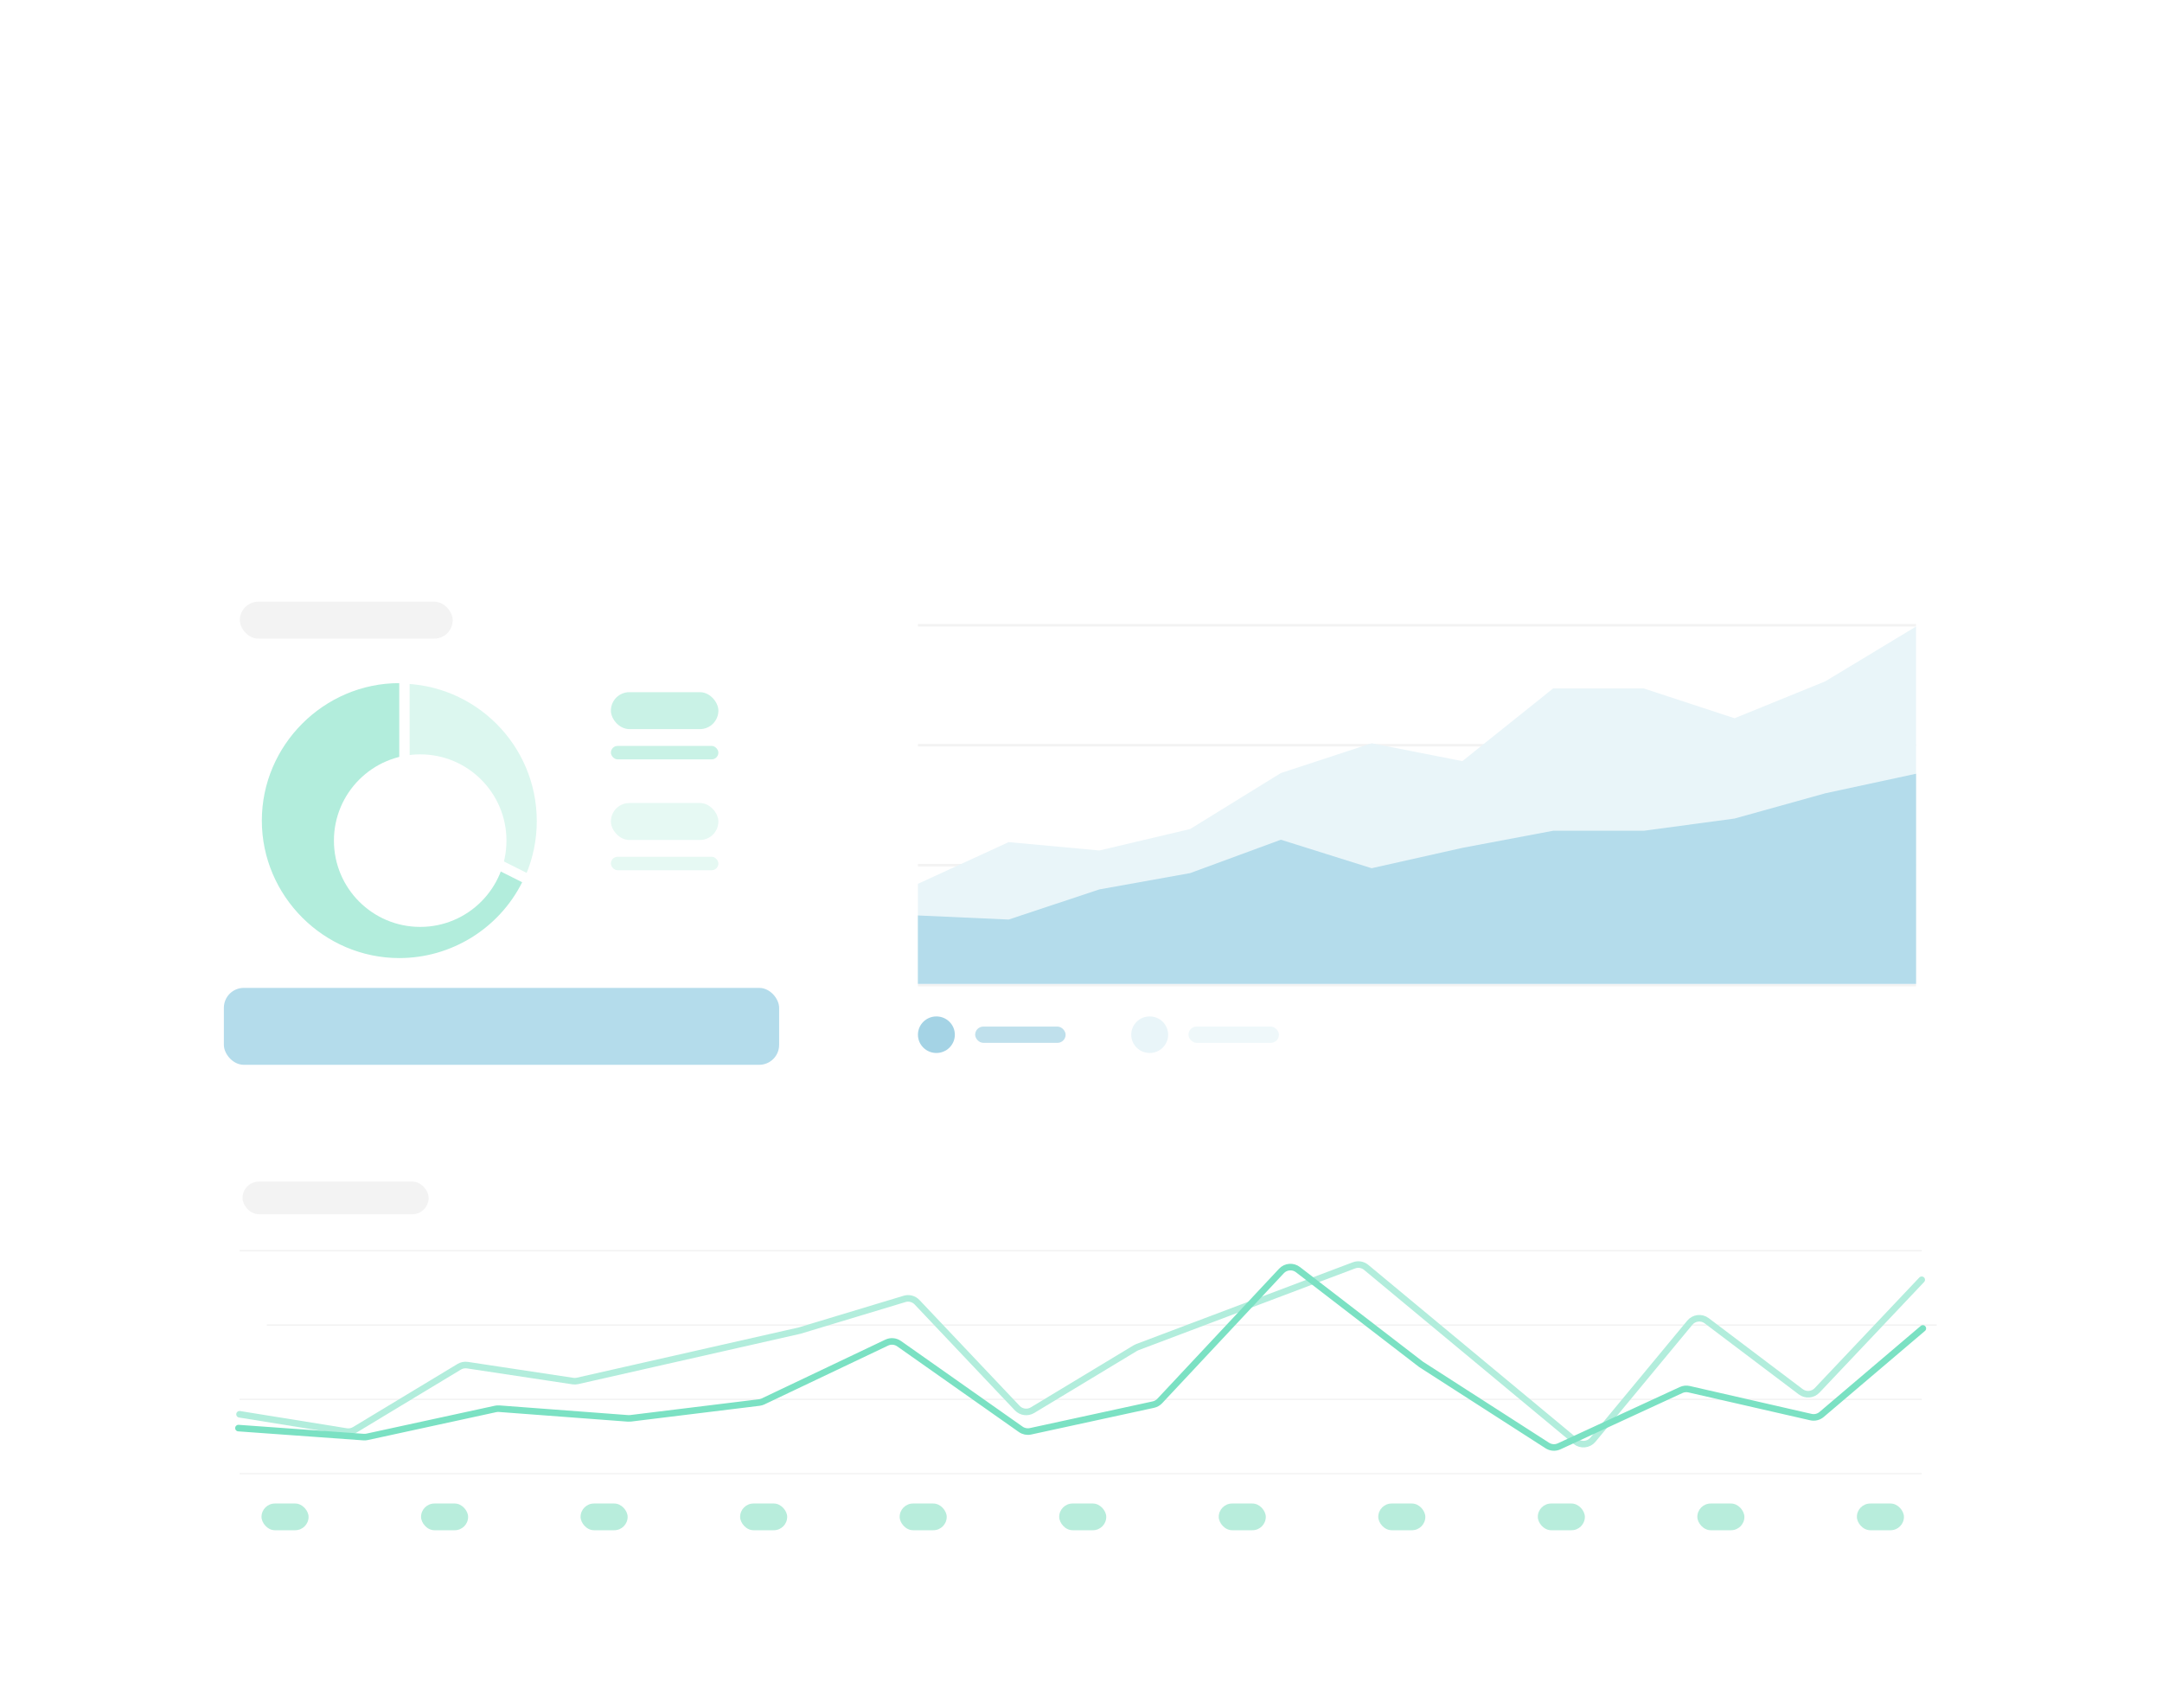 <svg width="543" height="429" viewBox="0 0 543 429" fill="none" xmlns="http://www.w3.org/2000/svg">
<g filter="url(#filter0_dddd_1592_2583)">
<rect x="50.449" y="87.698" width="151.016" height="131.555" rx="12.042" fill="white"/>
<rect opacity="0.7" x="153.429" y="119.84" width="26.997" height="9.28" rx="4.64" fill="#B2EDDC"/>
<rect opacity="0.7" x="153.429" y="133.34" width="26.997" height="3.375" rx="1.687" fill="#B2EDDC"/>
<rect opacity="0.7" x="153.429" y="161.182" width="26.997" height="3.375" rx="1.687" fill="#DCF7EF"/>
<rect opacity="0.7" x="153.429" y="147.683" width="26.997" height="9.28" rx="4.64" fill="#DCF7EF"/>
<path d="M100.288 186.743C119.357 186.743 134.815 171.285 134.815 152.216C134.815 133.148 119.357 117.689 100.288 117.689C81.22 117.689 65.762 133.148 65.762 152.216C65.762 171.285 81.22 186.743 100.288 186.743Z" fill="#DCF7EF"/>
<path d="M100.291 187.918C80.538 187.918 64.47 171.85 64.47 152.097C64.47 132.344 80.529 116.284 100.274 116.275H101.568L101.585 151.303L132.893 167.008L132.315 168.165C126.292 180.168 113.727 187.926 100.291 187.926V187.918Z" fill="#B2EDDC"/>
<path d="M100.271 117.569L100.289 152.096L131.148 167.577C125.297 179.236 113.328 186.623 100.289 186.623C81.347 186.623 65.762 171.038 65.762 152.096C65.762 133.154 81.338 117.578 100.271 117.569ZM102.86 114.98H100.271C90.425 114.98 81.122 118.872 74.089 125.905C67.056 132.938 63.182 142.25 63.182 152.096C63.182 161.942 67.056 171.253 74.098 178.295C81.14 185.337 90.442 189.212 100.297 189.212C114.217 189.212 127.239 181.177 133.478 168.734L134.643 166.421L132.33 165.256L102.895 150.491L102.877 117.561V114.972L102.86 114.98Z" fill="white"/>
<g filter="url(#filter1_d_1592_2583)">
<path d="M100.305 173.565C112.272 173.565 121.973 163.864 121.973 151.897C121.973 139.93 112.272 130.229 100.305 130.229C88.339 130.229 78.638 139.93 78.638 151.897C78.638 163.864 88.339 173.565 100.305 173.565Z" fill="white"/>
</g>
<rect x="56.227" y="194.113" width="139.458" height="19.316" rx="5" fill="#B4DCEB"/>
<rect x="60.238" y="97.114" width="53.462" height="9.28" rx="4.64" fill="#F3F3F3"/>
<rect x="219.466" y="87.698" width="272.843" height="131.554" rx="12.042" fill="white"/>
<ellipse cx="235.18" cy="205.87" rx="4.635" ry="4.591" fill="#A4D3E5"/>
<ellipse cx="288.752" cy="205.87" rx="4.635" ry="4.591" fill="#E9F5F9"/>
<rect opacity="0.7" x="244.918" y="203.832" width="22.72" height="4.079" rx="2.04" fill="#A4D3E5"/>
<rect opacity="0.7" x="298.489" y="203.832" width="22.72" height="4.079" rx="2.04" fill="#E9F5F9"/>
<line x1="230.539" y1="103.041" x2="481.224" y2="103.041" stroke="#F3F3F3" stroke-width="0.627"/>
<line x1="230.539" y1="133.166" x2="481.224" y2="133.166" stroke="#F3F3F3" stroke-width="0.627"/>
<line x1="230.539" y1="163.294" x2="481.224" y2="163.294" stroke="#F3F3F3" stroke-width="0.627"/>
<line x1="230.539" y1="193.416" x2="481.224" y2="193.416" stroke="#F3F3F3" stroke-width="0.627"/>
<g style="mix-blend-mode:multiply">
<path d="M253.329 157.505L230.539 167.976V193.106H481.224V103.354L458.435 117.116L435.645 126.391L412.856 118.911H390.066L367.276 137.161L344.487 132.673L321.697 140.153L298.908 154.214L276.118 159.599L253.329 157.505Z" fill="#E9F5F9"/>
</g>
<g style="mix-blend-mode:multiply">
<path d="M253.329 176.946L230.539 175.923V193.106H481.224V140.329L458.435 145.239L435.645 151.58L412.856 154.649H390.066L367.276 158.944L344.487 164.058L321.697 156.899L298.908 165.286L276.118 169.377L253.329 176.946Z" fill="#B4DCEB"/>
</g>
<rect x="50.449" y="235.253" width="441.922" height="105.223" rx="11.998" fill="white"/>
<rect opacity="0.7" x="65.68" y="323.614" width="11.82" height="6.707" rx="3.353" fill="#9AE6CE"/>
<rect opacity="0.7" x="105.75" y="323.614" width="11.82" height="6.707" rx="3.353" fill="#9AE6CE"/>
<rect opacity="0.7" x="145.817" y="323.614" width="11.82" height="6.707" rx="3.353" fill="#9AE6CE"/>
<rect opacity="0.7" x="185.887" y="323.614" width="11.82" height="6.707" rx="3.353" fill="#9AE6CE"/>
<rect opacity="0.7" x="225.956" y="323.614" width="11.82" height="6.707" rx="3.353" fill="#9AE6CE"/>
<rect opacity="0.7" x="266.025" y="323.614" width="11.82" height="6.707" rx="3.353" fill="#9AE6CE"/>
<rect opacity="0.7" x="306.094" y="323.614" width="11.82" height="6.707" rx="3.353" fill="#9AE6CE"/>
<rect opacity="0.7" x="346.161" y="323.614" width="11.82" height="6.707" rx="3.353" fill="#9AE6CE"/>
<rect opacity="0.7" x="386.23" y="323.614" width="11.82" height="6.707" rx="3.353" fill="#9AE6CE"/>
<rect opacity="0.7" x="426.298" y="323.614" width="11.82" height="6.707" rx="3.353" fill="#9AE6CE"/>
<rect opacity="0.7" x="466.368" y="323.614" width="11.82" height="6.707" rx="3.353" fill="#9AE6CE"/>
<g style="mix-blend-mode:multiply">
<path d="M60.166 260.131L482.654 260.131" stroke="#F3F3F3" stroke-width="0.354" stroke-miterlimit="10"/>
</g>
<g style="mix-blend-mode:multiply">
<path d="M67.012 278.793L486.42 278.793" stroke="#F3F3F3" stroke-width="0.354" stroke-miterlimit="10"/>
</g>
<g style="mix-blend-mode:multiply">
<path d="M60.166 297.455L482.654 297.455" stroke="#F3F3F3" stroke-width="0.354" stroke-miterlimit="10"/>
</g>
<g style="mix-blend-mode:multiply">
<path d="M60.166 316.116L482.654 316.116" stroke="#F3F3F3" stroke-width="0.354" stroke-miterlimit="10"/>
</g>
<rect x="60.912" y="242.76" width="46.743" height="8.202" rx="4.101" fill="#F3F3F3"/>
<path d="M482.65 267.417L456.371 295.196C455.289 296.34 453.519 296.488 452.262 295.539L428.649 277.709C427.329 276.713 425.459 276.931 424.405 278.205L400.079 307.58C398.988 308.896 397.037 309.078 395.722 307.987L343.128 264.31C342.272 263.6 341.101 263.404 340.06 263.796L285.642 284.339C285.466 284.406 285.296 284.488 285.135 284.585L259.329 300.166C258.084 300.918 256.485 300.7 255.485 299.645L230.323 273.059C229.519 272.209 228.304 271.886 227.184 272.224L200.831 280.184L145.033 292.822C144.657 292.907 144.269 292.921 143.888 292.863L117.388 288.861C116.675 288.754 115.946 288.899 115.329 289.272L89.075 305.123C88.448 305.501 87.707 305.645 86.984 305.528L60.161 301.198" stroke="#B2EDDC" stroke-width="1.649" stroke-linecap="round" stroke-linejoin="round"/>
<path d="M482.933 279.639L457.507 301.249C456.764 301.881 455.766 302.125 454.815 301.907L424.215 294.901C423.549 294.749 422.85 294.821 422.229 295.108L391.582 309.253C390.623 309.696 389.504 309.618 388.615 309.047L356.903 288.662L325.988 264.873C324.726 263.902 322.933 264.048 321.845 265.21L291.277 297.863C290.848 298.321 290.29 298.638 289.677 298.771L258.806 305.478C257.96 305.662 257.077 305.483 256.369 304.985L225.811 283.467C224.899 282.824 223.711 282.723 222.703 283.203L191.648 297.972C191.348 298.115 191.027 298.208 190.697 298.248L158.353 302.216C158.152 302.241 157.948 302.246 157.745 302.23L125.359 299.796C125.062 299.774 124.763 299.795 124.471 299.858L92.206 306.868C91.918 306.931 91.622 306.952 91.328 306.931L59.886 304.67" stroke="#7BE1C3" stroke-width="1.649" stroke-linecap="round" stroke-linejoin="round"/>
</g>
<defs>
<filter id="filter0_dddd_1592_2583" x="38.449" y="85.698" width="465.922" height="295.777" filterUnits="userSpaceOnUse" color-interpolation-filters="sRGB">
<feFlood flood-opacity="0" result="BackgroundImageFix"/>
<feColorMatrix in="SourceAlpha" type="matrix" values="0 0 0 0 0 0 0 0 0 0 0 0 0 0 0 0 0 0 127 0" result="hardAlpha"/>
<feOffset dy="2"/>
<feGaussianBlur stdDeviation="2"/>
<feColorMatrix type="matrix" values="0 0 0 0 0.592 0 0 0 0 0.592 0 0 0 0 0.592 0 0 0 0.06 0"/>
<feBlend mode="normal" in2="BackgroundImageFix" result="effect1_dropShadow_1592_2583"/>
<feColorMatrix in="SourceAlpha" type="matrix" values="0 0 0 0 0 0 0 0 0 0 0 0 0 0 0 0 0 0 127 0" result="hardAlpha"/>
<feOffset dy="7"/>
<feGaussianBlur stdDeviation="3.5"/>
<feColorMatrix type="matrix" values="0 0 0 0 0.592 0 0 0 0 0.592 0 0 0 0 0.592 0 0 0 0.05 0"/>
<feBlend mode="normal" in2="effect1_dropShadow_1592_2583" result="effect2_dropShadow_1592_2583"/>
<feColorMatrix in="SourceAlpha" type="matrix" values="0 0 0 0 0 0 0 0 0 0 0 0 0 0 0 0 0 0 127 0" result="hardAlpha"/>
<feOffset dy="16"/>
<feGaussianBlur stdDeviation="5"/>
<feColorMatrix type="matrix" values="0 0 0 0 0.592 0 0 0 0 0.592 0 0 0 0 0.592 0 0 0 0.03 0"/>
<feBlend mode="normal" in2="effect2_dropShadow_1592_2583" result="effect3_dropShadow_1592_2583"/>
<feColorMatrix in="SourceAlpha" type="matrix" values="0 0 0 0 0 0 0 0 0 0 0 0 0 0 0 0 0 0 127 0" result="hardAlpha"/>
<feOffset dy="29"/>
<feGaussianBlur stdDeviation="6"/>
<feColorMatrix type="matrix" values="0 0 0 0 0.592 0 0 0 0 0.592 0 0 0 0 0.592 0 0 0 0.01 0"/>
<feBlend mode="normal" in2="effect3_dropShadow_1592_2583" result="effect4_dropShadow_1592_2583"/>
<feBlend mode="normal" in="SourceGraphic" in2="effect4_dropShadow_1592_2583" result="shape"/>
</filter>
<filter id="filter1_d_1592_2583" x="76.396" y="127.988" width="58.279" height="58.278" filterUnits="userSpaceOnUse" color-interpolation-filters="sRGB">
<feFlood flood-opacity="0" result="BackgroundImageFix"/>
<feColorMatrix in="SourceAlpha" type="matrix" values="0 0 0 0 0 0 0 0 0 0 0 0 0 0 0 0 0 0 127 0" result="hardAlpha"/>
<feOffset dx="5.23" dy="5.23"/>
<feGaussianBlur stdDeviation="3.736"/>
<feColorMatrix type="matrix" values="0 0 0 0 0 0 0 0 0 0 0 0 0 0 0 0 0 0 0.1 0"/>
<feBlend mode="normal" in2="BackgroundImageFix" result="effect1_dropShadow_1592_2583"/>
<feBlend mode="normal" in="SourceGraphic" in2="effect1_dropShadow_1592_2583" result="shape"/>
</filter>
</defs>
</svg>
